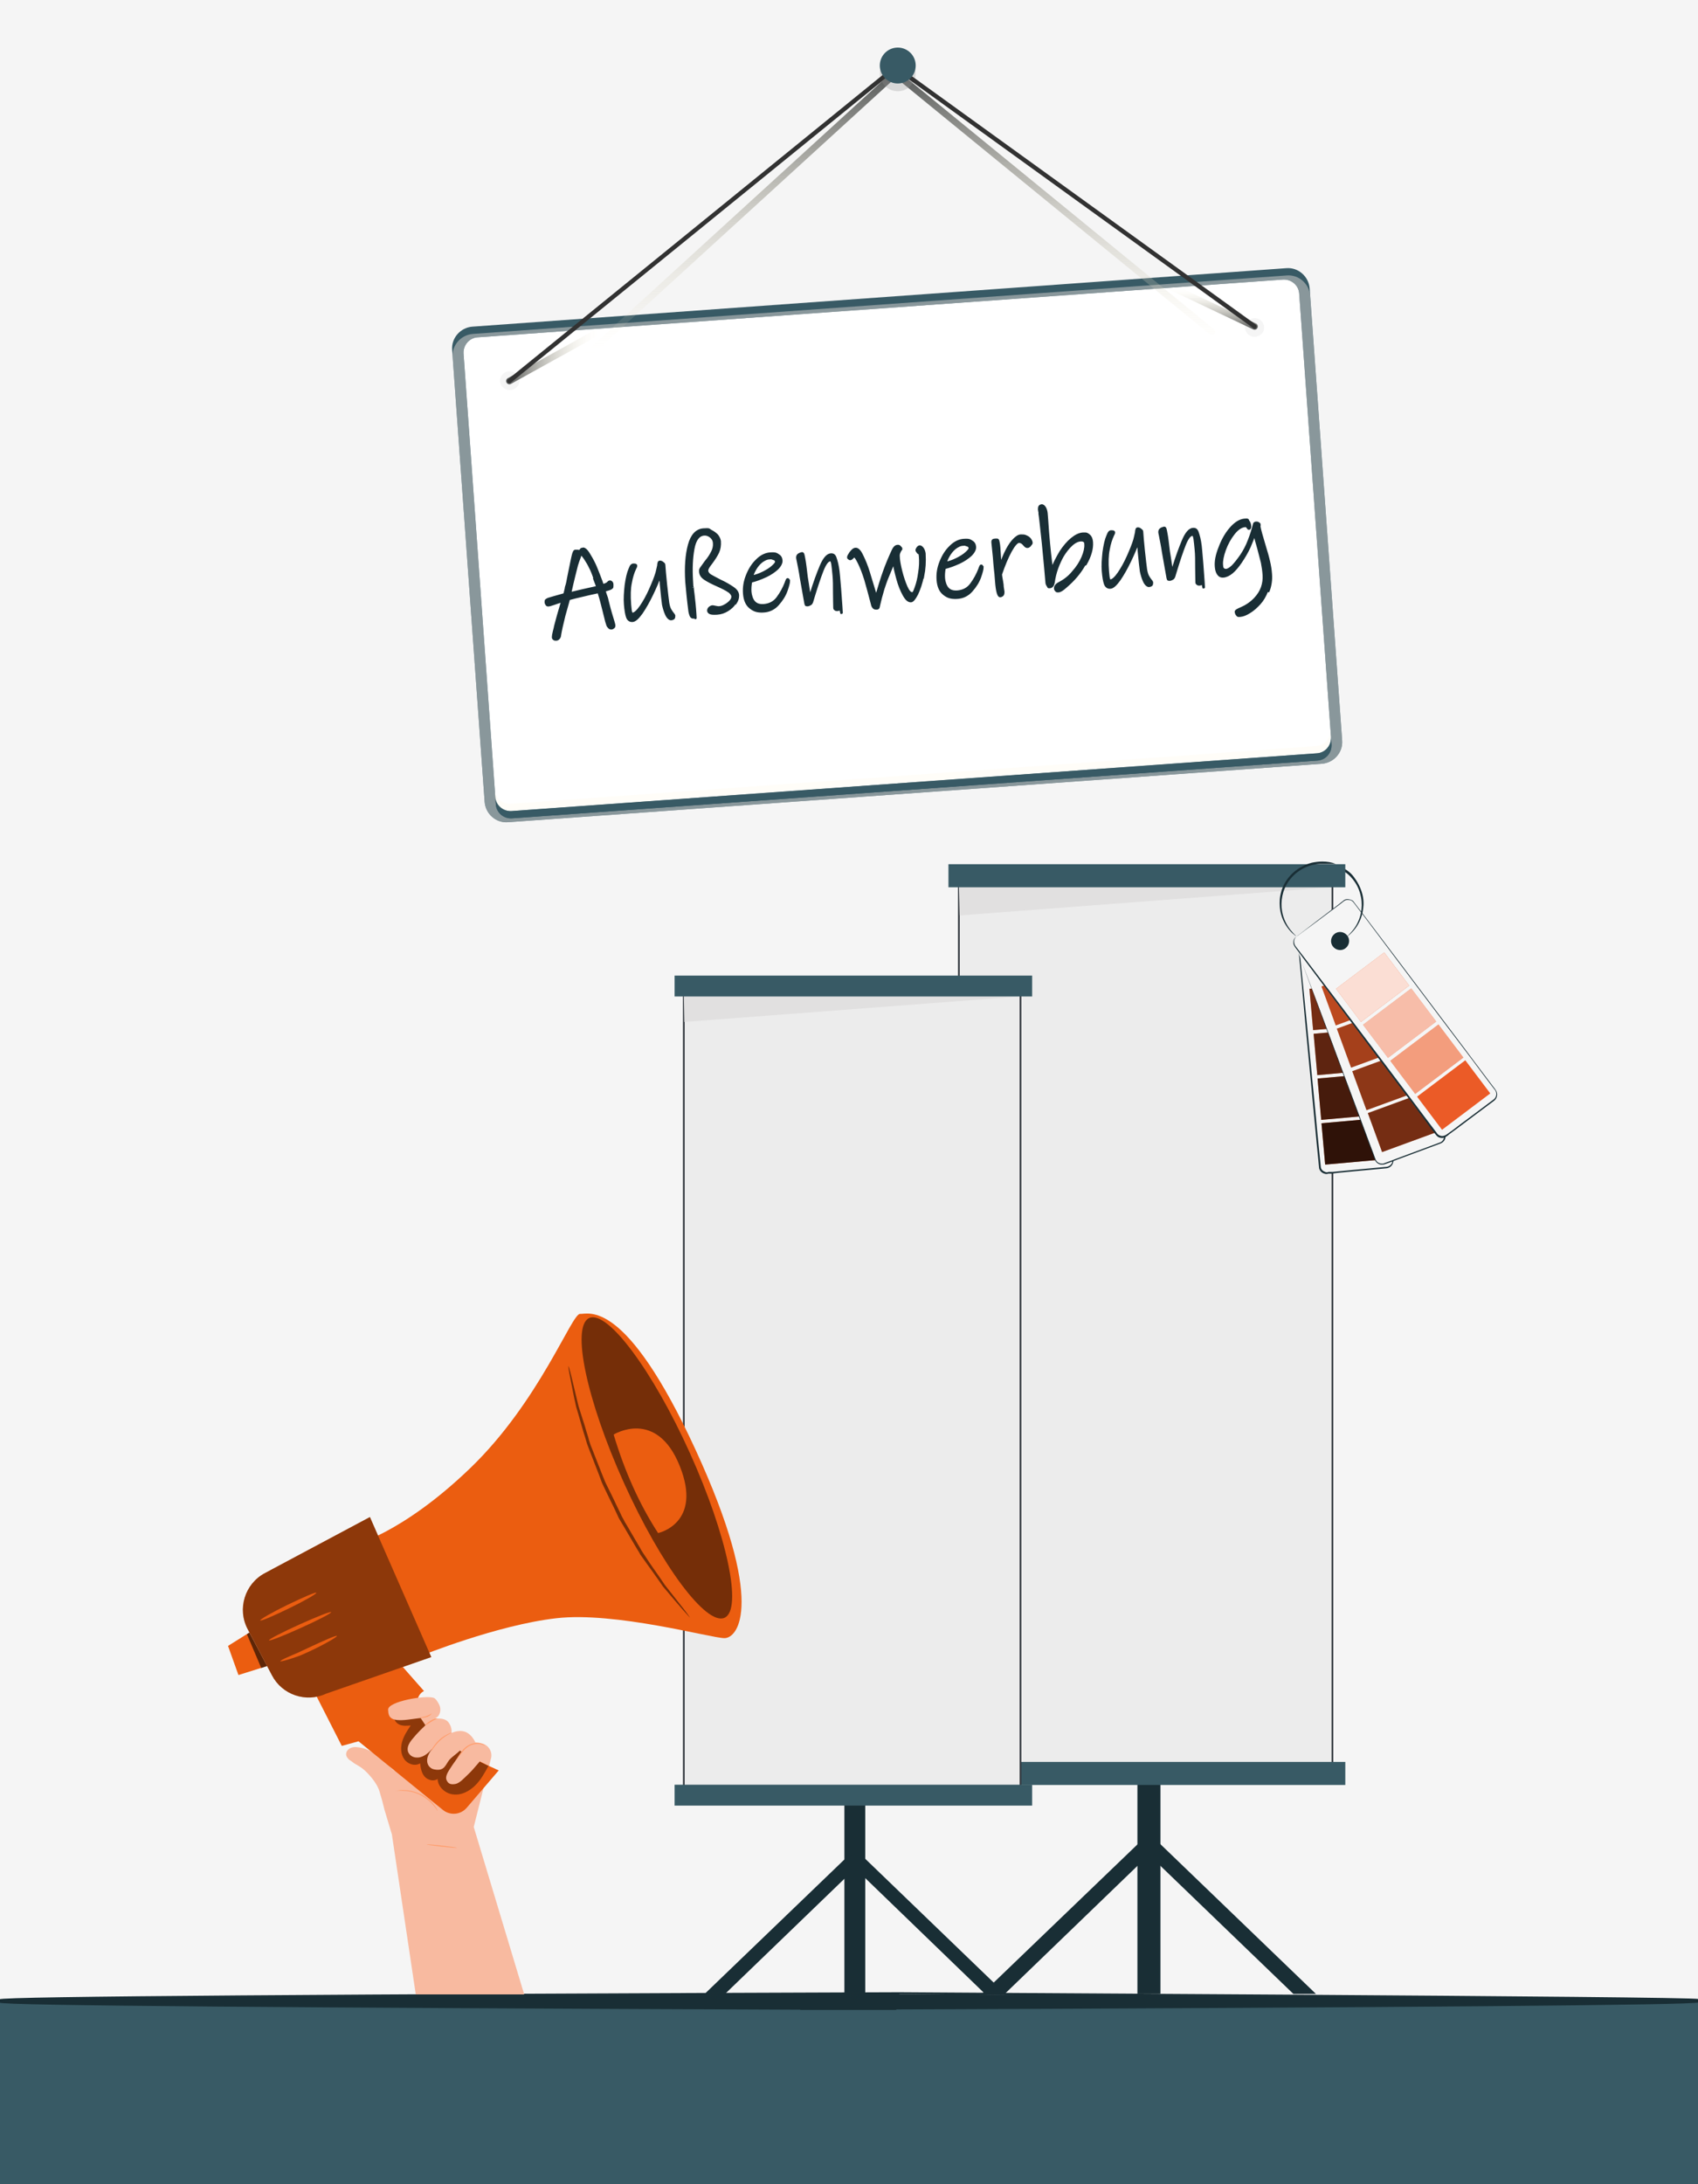 <svg xmlns="http://www.w3.org/2000/svg" xmlns:xlink="http://www.w3.org/1999/xlink" viewBox="0 0 700 900"><defs><style>      .st0, .st1 {        opacity: .6;      }      .st2 {        fill: #ff9c6a;      }      .st1 {        fill: #bfbfbf;      }      .st1, .st3, .st4, .st5, .st6, .st7 {        mix-blend-mode: multiply;      }      .st8 {        fill: #385a65;      }      .st9, .st5 {        opacity: .3;      }      .st10 {        fill: #fff;      }      .st11 {        stroke: #323232;        stroke-width: 1.8px;      }      .st11, .st4, .st6, .st7 {        fill: none;        stroke-linecap: round;        stroke-linejoin: round;      }      .st12 {        opacity: .4;      }      .st13 {        opacity: .8;      }      .st14 {        isolation: isolate;      }      .st15 {        stroke-width: 1.4px;      }      .st15, .st16, .st17 {        stroke-miterlimit: 10;      }      .st15, .st17 {        stroke: #192e35;      }      .st15, .st17, .st18 {        fill: #192e35;      }      .st19 {        fill: #eb5b27;      }      .st20, .st21 {        opacity: .2;      }      .st16 {        fill: #ececec;        stroke: #31373d;        stroke-width: .7px;      }      .st21 {        fill: #fff8e0;      }      .st22 {        fill: #f5f5f5;      }      .st23 {        fill: #f8baa0;      }      .st4 {        stroke: url(#linear-gradient1);      }      .st4, .st6, .st7 {        stroke-width: 2.7px;      }      .st5 {        fill: #939393;      }      .st24 {        fill: #f8baa0;      }      .st6 {        stroke: url(#linear-gradient2);      }      .st7 {        stroke: url(#linear-gradient);      }      .st25 {        fill: #e1e0e0;      }      .st26 {        fill: #eb5d10;      }      .st27 {        opacity: .5;      }      .st28 {        opacity: .7;      }    </style><linearGradient id="linear-gradient" x1="365" y1="158.4" x2="365" y2="28.8" gradientUnits="userSpaceOnUse"><stop offset=".1" stop-color="#fff8e0" stop-opacity="0"></stop><stop offset="1" stop-color="#525555"></stop></linearGradient><linearGradient id="linear-gradient1" x1="499.9" y1="135.9" x2="499.9" y2="116.8" gradientUnits="userSpaceOnUse"><stop offset="0" stop-color="#525555"></stop><stop offset=".9" stop-color="#fff8e0" stop-opacity="0"></stop></linearGradient><linearGradient id="linear-gradient2" x1="208.7" y1="146.1" x2="250.8" y2="146.1" xlink:href="#linear-gradient1"></linearGradient></defs><g class="st14"><g id="Background"><rect class="st22" width="700" height="900"></rect></g><g id="Footer"><rect class="st8" y="825" width="700" height="75"></rect><path class="st15" d="M368.9,827.3c206.4-.8,331.1-1.8,331.1-2.9s-329.3-2.7-329.3-2.8c-229.2.8-370.7,1.7-370.7,2.9s124.5,2.1,330.6,2.9c0,0,0,0,0,.1,6.5,0,12.8,0,19.1,0,6.3,0,12.7,0,19.1,0,0,0,0,0,0-.1Z"></path></g><g id="Schild"><g><g><g class="st3"><image width="405" height="293" transform="translate(170 85)"></image></g><g><path class="st10" d="M528.8,115.1l-332,23.8c-3.5.2-6.1,3.3-5.8,6.7l13.1,182.7c.2,3.5,3.3,6.1,6.7,5.8l332-23.8c3.5-.2,6.1-3.3,5.8-6.7l-13.1-182.7c-.2-3.5-3.3-6.1-6.7-5.8ZM210.4,161.1c-2.2.2-4.2-1.5-4.3-3.8-.2-2.2,1.5-4.2,3.8-4.3,2.2-.2,4.2,1.5,4.3,3.8.2,2.2-1.5,4.2-3.8,4.3ZM517.5,139.1c-2.2.2-4.1-1.5-4.3-3.7-.2-2.2,1.5-4.1,3.7-4.3,2.2-.2,4.1,1.5,4.3,3.7.2,2.2-1.5,4.1-3.7,4.3Z"></path><path class="st10" d="M529,117.8l-332,23.8c-3.5.2-6.1,3.3-5.8,6.7l13.1,182.7c.2,3.5,3.3,6.1,6.7,5.8l332-23.8c3.5-.2,6.1-3.3,5.8-6.7l-13.1-182.7c-.2-3.5-3.3-6.1-6.7-5.8ZM210.4,160.7c-2.2.2-4.2-1.5-4.3-3.8-.2-2.2,1.5-4.2,3.8-4.3,2.2-.2,4.2,1.5,4.3,3.8s-1.5,4.2-3.8,4.3ZM517.5,138.8c-2.2.2-4.1-1.5-4.3-3.7-.2-2.2,1.5-4.1,3.7-4.3,2.2-.2,4.1,1.5,4.3,3.7.2,2.2-1.5,4.1-3.7,4.3Z"></path><path class="st8" d="M530.3,110.5l-335.6,24.1c-4.9.4-8.7,4.7-8.3,9.6l13.4,186.3c.4,4.9,4.7,8.7,9.6,8.3l335.6-24.1c4.9-.4,8.7-4.7,8.3-9.6l-13.4-186.3c-.4-4.9-4.7-8.7-9.6-8.3ZM548.7,303.7c.2,3.5-2.4,6.5-5.8,6.7l-332,23.8c-3.5.2-6.5-2.4-6.7-5.8l-13.1-182.7c-.2-3.5,2.4-6.5,5.8-6.7l332-23.8c3.5-.2,6.5,2.4,6.7,5.8l13.1,182.7Z"></path><path class="st1" d="M530.5,113.5l-335.6,24.1c-4.9.4-8.7,4.7-8.3,9.6l13.2,183.3c.4,4.9,4.7,8.7,9.6,8.3l335.6-24.1c4.9-.4,8.7-4.7,8.3-9.6l-13.2-183.3c-.4-4.9-4.7-8.7-9.6-8.3ZM535.8,124l12.9,179.7.2,3c.2,3.5-2.4,6.5-5.8,6.7l-332,23.8c-3.5.2-6.5-2.4-6.7-5.8l-.2-3-12.9-179.7-.2-3c-.2-3.5,2.4-6.5,5.8-6.7l332-23.8c3.5-.2,6.5,2.4,6.7,5.8l.2,3Z"></path><path class="st8" d="M542.9,310.4l-332,23.8c-3.5.2-6.5-2.4-6.7-5.8l.2,3c.2,3.5,3.3,6.1,6.7,5.8l332-23.8c3.5-.2,6.1-3.3,5.8-6.7l-.2-3c.2,3.5-2.4,6.5-5.8,6.7Z"></path><path class="st21" d="M542.6,307.4l-332,23.8c-3.5.2-6.5-2.4-6.7-5.8l.2,3c.2,3.5,3.3,6.1,6.7,5.8l332-23.8c3.5-.2,6.1-3.3,5.8-6.7l-.2-3c.2,3.5-2.4,6.5-5.8,6.7Z"></path></g></g><g><polyline class="st7" points="499.7 136.8 369.2 30.2 230.3 157"></polyline><circle class="st5" cx="370.1" cy="30.2" r="7.4"></circle><line class="st4" x1="517.2" y1="134.5" x2="482.6" y2="118.1"></line><line class="st11" x1="517.2" y1="134.5" x2="368.3" y2="27"></line><line class="st6" x1="210" y1="157" x2="249.4" y2="135.2"></line><line class="st11" x1="210" y1="157" x2="370.1" y2="27"></line><circle class="st8" cx="370.1" cy="27" r="7.4"></circle></g></g></g><g id="Text"><g><path class="st17" d="M252.4,241.7c0,.3-.2.5-.4.6-.2.2-.7.4-1.4.6s-1.2.3-1.4.4c.3,1.2.5,1.8.5,1.7.3.8.6,1.9.9,3.3.8,3.2,1.6,5.9,2.3,8.1.2.7.3,1.1.3,1.3,0,.3,0,.6-.3.8-.2.2-.5.4-.9.4s-.6-.1-.9-.4c-.3-.3-.5-.6-.6-.8-.4-1.1-.7-2.3-1-3.6-.3-1.3-.7-2.9-1.2-4.8-.2-.8-.5-1.8-.8-3-.4-1.2-.6-2-.7-2.4-1.9.4-5.1,1.1-9.6,2.2l-2.7.7-.8,2.9-1.1,3.9c-.9,3.6-1.5,6.3-1.8,8.2,0,.5-.2.8-.5,1.2-.3.3-.6.5-1,.5s-.7,0-.9-.2c-.3-.2-.4-.4-.4-.8s.1-1.1.4-2.3c.3-1.2.5-1.9.5-2.1.1-.3.3-1.1.6-2.3.3-1.3.8-2.8,1.3-4.6.5-1.8.9-3,1.1-3.6-1.6.5-2.8.9-3.6,1.2-1.2.4-1.9.6-2.2.6s-.6,0-.8-.4-.3-.5-.3-.9,0-.7.2-.8c.2-.2.5-.3.9-.5,1.2-.4,2.5-.7,3.8-1.1,1.3-.4,2.3-.6,2.8-.8.3-.9.4-1.7.6-2.4,0-.4.2-1,.4-1.6.2-.6.3-1.4.5-2.4l.5-2.5c.9-4.4,1.4-6.9,1.6-7.5.1-.5.3-.8.4-1.1.1-.3.3-.4.6-.4.6,0,1.2,0,1.7.2,0,0,.2-.2.3-.4.1-.2.3-.4.4-.5.2,0,.4-.1.7-.2.6,0,1.3.6,2.1,1.8.8,1.3,1.7,2.8,2.5,4.5.5,1,1.1,2.6,1.9,4.6.8,2,1.3,3.4,1.5,4.1.5,0,.9-.2,1.2-.3.3-.1.5-.2.6-.3.2,0,.3-.2.5-.4.2-.2.3-.3.5-.4.2,0,.3,0,.5,0,.4.2.7.5.7,1.2s0,.5-.1.7ZM245.1,238.2c-.6-1.8-1.2-3.3-1.8-4.4-.5-1.1-1.2-2.3-2-3.5-.8-1.2-1.4-1.9-1.9-2.2l-.4,1.3c-.5,1.3-.9,2.4-1.2,3.4-.6,2.4-1.6,6.2-2.8,11.7l5.5-1.3,4.5-1,1.3-.3c-.2-.6-.6-1.7-1.3-3.5Z"></path><path class="st17" d="M277.8,254.6c-.3.3-.7.5-1.2.5s-1.3-.6-1.9-1.9c-.6-1.3-1-2.7-1.3-4.1-.2-1.4-.5-4.1-.9-8.3,0-.7-.1-1.3-.2-2s-.1-1.3-.2-1.7c-.8,2.3-1.9,4.9-3.3,7.8-1.4,2.9-2.8,5.4-4.3,7.6-1.5,2.1-2.7,3.2-3.7,3.3s-1.8-.4-2.2-1.5-.7-2.9-.9-5.3,0-4.9.3-7.8c.4-2.9.9-5.1,1.6-6.7.3-.7.5-1.2.7-1.4s.5-.4.7-.4c.8,0,1.2,0,1.2.4s-.1.5-.4,1.1c-.8,1.7-1.4,3.6-1.8,5.9-.5,2.3-.6,5.3-.3,9.1s.6,3.8,1.3,3.7,1.9-1.1,3.2-3,2.6-4.2,3.8-6.9c1.2-2.7,2.1-4.9,2.7-6.9.2-.7.4-1.7.7-3,0-.5.1-.9.2-1.2,0-.2.2-.4.3-.4.4,0,.7,0,1.2.4.4.3.7.5.7.9.1,1.5.3,4.2.7,7.9.4,3.7.7,6.3.9,7.7.2,1.2.5,2.2.9,2.9.4.7.8,1.2,1.1,1.6.3.4.5.6.5.7,0,.5,0,.9-.3,1.2Z"></path><path class="st17" d="M303,248.4c-.7,1.2-1.8,2.2-3.1,3-1.3.8-2.7,1.3-4.3,1.4s-2.3,0-2.8-.2c-.5-.2-.8-.6-.8-1s.2-.9.6-1.2c.4-.3.8-.5,1.2-.5.2,0,.5.1,1.1.2.6.1,1,.2,1.3.2.9,0,1.8-.3,2.7-.8.9-.5,1.7-1.1,2.3-1.8.6-.7.8-1.3.8-1.9s-.6-1.6-1.6-2.2c-1-.7-2.6-1.5-4.6-2.4-2.3-1-4-1.9-5.2-2.7-1.2-.8-1.8-1.7-1.9-2.8s.1-1.2.5-1.8c.4-.6,1-1.4,1.8-2.5,1.2-1.4,2-2.7,2.6-3.9.6-1.1.9-2.4.8-3.7s-.6-2-1.4-2.7c-.9-.7-1.8-1-2.8-.9-2.2.2-3.7,2.1-4.4,5.9-.7,3.8-.9,8.1-.6,13.1s.1,1.8.3,2.9c.1,1.1.2,2,.3,2.6.3,2.5.6,5.2.8,8.3s0,.9,0,1.1c0,.2-.4.3-.8.3s-.8-.2-1-.7c-.2-.5-.4-1.1-.5-1.7-.6-4.6-1-8.7-1.3-12.2-.4-6.2,0-11.3,1.1-15.3,1.1-4,3.1-6.1,5.9-6.3s2.1.1,3.1.6,1.8,1.1,2.5,1.8c.6.8,1,1.6,1.1,2.4.1,1.7-.1,3.2-.7,4.5-.6,1.3-1.5,2.7-2.6,4.2-.7.9-1.2,1.6-1.5,2.1-.3.6-.5,1.1-.4,1.6s.5,1.2,1.3,1.7c.8.5,2.2,1.2,3.9,2.1,2.4,1.1,4.2,2.2,5.5,3.1,1.3.9,2,1.9,2,3.1s-.3,2-1,3.1Z"></path><path class="st17" d="M325.2,239.4c0,.6-.3,1.9-1,3.9s-1.9,3.9-3.5,5.7c-1.6,1.8-3.6,2.8-6.1,2.9s-3.8-.4-5.3-1.6c-1.5-1.2-2.3-3.1-2.5-5.7s.2-5,1.2-7.5c1-2.5,2.3-4.6,4.1-6.3,1.7-1.7,3.6-2.6,5.6-2.7s2.2.1,3,.6c.9.5,1.3,1.2,1.4,2.2s-.5,2.2-1.7,3.4c-1.2,1.1-2.8,2.2-4.7,3.1-2,.9-4,1.7-6.1,2.2-.3,1.5-.4,2.9-.3,4.3s.7,3.3,1.6,4.2c.9,1,2.2,1.4,3.9,1.3,2.5-.2,4.4-1.2,5.8-3.1,1.4-1.9,2.5-3.9,3.4-6.2,0-.1.1-.4.3-.8.1-.4.3-.6.4-.6.2,0,.4.2.4.7ZM319.2,230.3c-.5-.3-1.2-.4-1.9-.3-1.2,0-2.3.6-3.4,1.4-1.1.9-1.9,1.9-2.6,3.1-.7,1.2-1.1,2.2-1.3,3.1,1.5-.3,3-.8,4.6-1.6,1.6-.8,2.9-1.6,3.9-2.5,1-.9,1.6-1.6,1.5-2.1s-.3-.9-.9-1.1Z"></path><path class="st17" d="M346.3,250.8c-.3.3-.7.5-1.1.5s-.6,0-.8-.2c-.2-.1-.4-.3-.4-.6,0-1.3-.1-3.3-.1-6.1,0-3,0-5.4-.2-7.3s-.3-3.4-.5-4.6c-.2-1.2-.5-1.8-.9-1.7-1.1,0-2.2,1.5-3.3,4.3s-2.3,6.4-3.7,11l-.6,2c-.1.3-.3.6-.6.8-.3.2-.6.3-.9.4s-.6,0-.8,0c-.1,0-.2-.2-.3-.6l-.7-3.9-1.2-6.8c-.4-2.7-.9-5.1-1.3-7.1-.1-.5-.2-.8-.2-1.1,0-.5.1-.9.5-1.2.4-.3.9-.5,1.4-.6s.6.7.9,2.3c.3,1.5.6,4,1,7.4l.4,2.5c.5,3.2.8,5.2.9,6.1,0-.2.2-.4.2-.7s.1-.5.3-.8c1.4-4.6,2.8-8.4,4.1-11.5,1.3-3.1,2.7-4.7,4.1-4.8s1.7.7,2.2,2.4c.5,1.6.9,3.8,1.1,6.4.3,2.9.6,7.1,1,12.7s-.1.7-.4,1Z"></path><path class="st17" d="M380.4,237.4c-.6,3-1.5,5.5-2.4,7.4-1,1.9-1.8,2.9-2.5,2.9-1,0-1.9-.8-2.9-2.6-1-1.8-1.9-4-2.6-6.6-.7-2.6-1.3-4.9-1.5-7.1-.7,1.7-1.5,3.7-2.4,5.8s-1.5,4-2,5.5c-.7,2.3-1.3,4.6-1.8,6.8,0,0,0,.2-.1.5,0,.2-.1.4-.2.5-.1.1-.3.2-.5.2-.5,0-.8,0-1.1-.2-.3-.2-.5-.5-.7-.9l-.5-1.9c-.8-3.1-1.6-6-2.4-8.8-.9-2.9-1.8-5.2-2.7-7-.9-1.8-1.5-2.7-1.9-2.7s-.3.1-.6.4-.5.4-.7.6c-.2.1-.4.2-.6.1-.4-.2-.6-.4-.6-.6s.1-.7.5-1.2c.3-.6.7-1.1,1.2-1.6.5-.5.9-.7,1.3-.7s.5,0,.8.2c.2.1.4.3.7.6.5.5,1.1,1.7,2,3.7s1.7,4.3,2.5,7.1l2.5,8.2c1.2-4.2,2.3-7.7,3.3-10.5,1-2.8,2.2-5.7,3.6-8.7.5-1.1,1.1-1.7,1.8-1.8s.8.1,1.1.4c.3.3.5.5.5.7s0,.3-.2.4c-.1.2-.3.3-.3.5-.2.4-.4.8-.5,1.2-.1.5-.1,1.1,0,2.1s.4,2.9,1,5.2c.6,2.4,1.3,4.4,2.1,6.3.8,1.8,1.6,2.7,2.4,2.7s1-.9,1.6-2.5c.6-1.6,1.1-3.7,1.4-6,.4-2.4.5-4.7.3-6.8s-.3-.9-.8-1.5c-.4-.5-.6-.8-.6-1s.1-.5.4-.9c.3-.4.6-.6.9-.6s.8.3,1.2.9c.4.6.6,1.3.7,2,.2,3.3,0,6.4-.6,9.4Z"></path><path class="st17" d="M405,233.8c0,.6-.3,1.9-1,3.9-.7,2-1.9,3.9-3.5,5.7-1.6,1.8-3.6,2.8-6.1,2.9s-3.8-.4-5.3-1.6c-1.5-1.2-2.3-3.1-2.5-5.7s.2-5,1.2-7.5c1-2.5,2.3-4.6,4.1-6.3,1.7-1.7,3.6-2.6,5.6-2.7s2.2.1,3,.6c.9.5,1.3,1.2,1.4,2.2s-.5,2.2-1.7,3.4c-1.2,1.1-2.8,2.2-4.7,3.1-2,.9-4,1.7-6.1,2.2-.3,1.5-.4,2.9-.3,4.3s.7,3.3,1.6,4.2c.9,1,2.2,1.4,3.9,1.3,2.5-.2,4.4-1.2,5.8-3.1,1.4-1.9,2.5-3.9,3.4-6.2,0-.1.1-.4.3-.8.1-.4.3-.6.4-.6.2,0,.4.2.4.7ZM399,224.7c-.5-.3-1.2-.4-1.9-.3-1.2,0-2.3.6-3.4,1.4-1.1.9-1.9,1.9-2.6,3.1-.7,1.2-1.1,2.2-1.3,3.1,1.5-.3,3-.8,4.6-1.6,1.6-.8,2.9-1.6,3.9-2.5,1-.9,1.6-1.6,1.5-2.1s-.3-.9-.9-1.1Z"></path><path class="st17" d="M424.6,224.7c-.4.4-.7.6-1,.6s-.4,0-.7-.2c-.2-.2-.5-.4-.8-.8-.2-.3-.6-.6-.9-.8-.4-.2-.8-.3-1.1-.3-.9,0-2.1,1.4-3.5,3.9-1.4,2.6-2.7,5.7-4,9.5,0,.7.2,1.7.4,2.8.2,1.1.3,1.9.3,2.5l.3,1.9c0,.4,0,.8-.2,1.2-.2.3-.5.5-1,.6s-.9-.7-1.2-2.1c-.3-1.4-.5-3.5-.7-6.3,0-.7-.2-1.7-.3-3-.1-1.3-.3-2.9-.4-4.7-.3-2.7-.5-4.7-.6-5.9s.4-1.1,1.3-1.2.9.2,1,.6.3,1.3.4,2.6l.5,7.6c.8-2.5,1.7-4.7,2.7-6.6s2-3.3,3-4.3c1-1,1.9-1.6,2.8-1.6s1.4,0,2,.3c.7.3,1.2.6,1.6,1.1.4.5.6.9.7,1.4s-.2.6-.5,1Z"></path><path class="st17" d="M447,232.7c-1.9,3.4-4.5,6.4-7.7,9.1-1.3,1.2-2.3,1.8-3,1.8s-.6,0-.9-.3c-.2-.2-.4-.5-.4-.9s.1-.7.4-1.1c.3-.4.7-.7,1.3-1,2.1-1.1,4.1-2.6,5.7-4.6,1.7-1.9,3-3.9,3.9-6,.9-2.1,1.3-3.9,1.2-5.4s-.2-1.1-.5-1.3c-.3-.3-.7-.4-1.3-.4-1.3,0-2.7.7-4,1.9-1.3,1.2-2.5,2.7-3.6,4.5-.8,1.4-1.6,3.1-2.3,5-.7,1.9-1.2,4-1.5,6.1-.2,1.1-.7,1.7-1.5,1.8s-.5-.2-.8-.5c-.3-.4-.4-.7-.5-1.1-.3-3.7-.8-9.1-1.5-16.3-.8-7.2-1.2-11.3-1.4-12.3,0-.2,0-.4,0-.5,0-.2,0-.3-.1-.5,0-.2,0-.4-.1-.6,0-.2,0-.4,0-.6,0-.7.3-1.1.9-1.2s1,.3,1.4.9c.4.7.6,1.4.7,2.3l.2,2.5c.5,7.6,1.1,13.4,1.6,17.5.3,2,.5,3.1.6,3.3.3-1.1.7-2.3,1.4-3.7.7-1.4,1.4-2.6,2.1-3.8,1.4-2.1,2.9-3.9,4.5-5.2,1.7-1.4,3.2-2.1,4.7-2.2s1.8.2,2.5.8c.7.6,1,1.5,1.1,2.7.2,2.7-.7,5.8-2.6,9.1Z"></path><path class="st17" d="M474.8,240.9c-.3.3-.7.5-1.2.5s-1.3-.6-1.9-1.9c-.6-1.3-1-2.7-1.3-4.1-.2-1.4-.5-4.1-.9-8.3,0-.7-.1-1.3-.2-2s-.1-1.3-.2-1.7c-.8,2.3-1.9,4.9-3.3,7.8-1.4,2.9-2.8,5.4-4.3,7.6-1.5,2.1-2.7,3.2-3.7,3.3s-1.8-.4-2.2-1.5-.7-2.9-.9-5.3,0-4.9.3-7.8c.4-2.9.9-5.1,1.6-6.7.3-.7.5-1.2.7-1.4.2-.3.5-.4.7-.4.8,0,1.2,0,1.2.4s-.1.5-.4,1.1c-.8,1.7-1.4,3.6-1.8,5.9-.5,2.3-.6,5.3-.3,9.1s.6,3.8,1.3,3.7,1.9-1.1,3.2-3,2.6-4.2,3.8-6.9c1.2-2.7,2.1-4.9,2.7-6.9.2-.7.4-1.7.7-3,0-.5.1-.9.2-1.2,0-.2.2-.4.3-.4.4,0,.7,0,1.2.4s.7.5.7.9c.1,1.5.3,4.2.7,7.9.4,3.7.7,6.3.9,7.7.2,1.2.5,2.2.9,2.9.4.7.8,1.2,1.1,1.6.3.4.5.6.5.7,0,.5,0,.9-.3,1.2Z"></path><path class="st17" d="M495.6,240.3c-.3.3-.7.5-1.1.5s-.6,0-.8-.2c-.2-.1-.4-.3-.4-.6,0-1.3-.1-3.3-.1-6.1,0-3,0-5.4-.2-7.3s-.3-3.4-.5-4.6c-.2-1.2-.5-1.8-.9-1.7-1.1,0-2.2,1.5-3.3,4.3s-2.3,6.4-3.7,11l-.6,2c-.1.3-.3.6-.6.8-.3.2-.6.3-.9.4s-.6,0-.8,0c-.1,0-.2-.2-.3-.6l-.7-3.9-1.2-6.8c-.4-2.7-.9-5.1-1.3-7.1-.1-.5-.2-.8-.2-1.1,0-.5.1-.9.5-1.2.4-.3.9-.5,1.4-.6s.6.7.9,2.3c.3,1.5.6,4,1,7.4l.4,2.5c.5,3.2.8,5.2.9,6.1,0-.2.2-.4.2-.7,0-.2.1-.5.3-.8,1.4-4.6,2.8-8.4,4.1-11.5,1.3-3.1,2.7-4.7,4.1-4.8s1.7.7,2.2,2.4c.5,1.6.9,3.8,1.1,6.4.3,2.9.6,7.1,1,12.7s-.1.7-.4,1Z"></path><path class="st17" d="M522.3,243.5c-.8,2.1-1.9,3.9-3.1,5.2-1.3,1.4-2.6,2.6-4.1,3.5-1.4.9-2.7,1.4-3.8,1.5s-1,0-1.3-.4c-.3-.3-.4-.6-.5-1.1s.7-.9,2.1-1.5c2.1-.9,4.1-2.2,5.8-4,1.3-1.4,2.3-2.9,2.9-4.6.6-1.7.8-3.4.7-5.1s-.4-3.7-.7-5.2c-.4-1.6-.9-3.5-1.5-5.8-.7-2.4-1.3-4.5-1.6-6.2-.4,1.5-1.2,3.3-2.1,5.5-1,2.2-2.2,4.2-3.6,6.3-1.3,1.9-2.6,3.4-3.7,4.3s-2.3,1.5-3.4,1.6-1.7-.3-2.2-1-.8-1.7-.9-3c-.2-2.2.3-4.8,1.5-7.8,1.1-3,2.6-5.7,4.5-7.9s3.8-3.4,5.7-3.6,1.2.2,1.6.6c.4.5.6,1,.7,1.7s0,1.3-.4,1.3-.2-.1-.4-.3c-.2-.2-.3-.4-.5-.6-.2-.2-.4-.3-.6-.2-1.6.1-3.2,1.1-4.8,3.1-1.5,1.9-2.8,4.2-3.7,6.7-.9,2.5-1.3,4.6-1.2,6.1s.2,1.5.5,1.8c.3.4.7.5,1.2.5.8,0,1.7-.6,2.7-1.5,1-1,2.2-2.5,3.6-4.5,1.2-1.8,2.3-3.8,3.2-6.2.9-2.3,1.6-4.5,2.1-6.6,0-.2.1-.4.3-.5.1-.1.3-.2.5-.2.3,0,.6,0,.9.2.3.2.5.3.5.5s0,.3,0,.4c0,.1,0,.2-.1.3.3,1.7,1.1,4.4,2.2,8.1.8,2.6,1.4,4.7,1.8,6.5.4,1.7.7,3.5.8,5.2.2,2.5-.2,4.8-1,6.9Z"></path></g></g><g id="Rollup"><g><g><g><rect class="st18" x="468.8" y="647.2" width="9.5" height="174.4" transform="translate(947.2 1468.7) rotate(-180)"></rect><polygon class="st18" points="542.5 821.6 476.1 757.7 471.3 762 533.2 821.6 542.5 821.6"></polygon><polygon class="st18" points="405 821.4 471.3 757.7 476 762 414.2 821.6 405 821.4"></polygon></g><rect class="st16" x="395.3" y="364.5" width="154" height="364.4"></rect><polygon class="st25" points="548.8 365.6 395.6 377.2 395.3 364.5 548.8 365.6"></polygon><rect class="st8" x="391" y="356.1" width="163.6" height="9.5" transform="translate(945.6 721.7) rotate(-180)"></rect><rect class="st8" x="391" y="726.1" width="163.6" height="9.5" transform="translate(945.6 1461.6) rotate(-180)"></rect></g><g><g><path class="st22" d="M537.8,384.8l24.3-2.3c1.6-.2,3.1,1,3.2,2.6l8.9,93c.2,1.6-1,3-2.7,3.2l-24.3,2.3c-1.6.2-3.1-1-3.2-2.6l-8.9-93c-.2-1.6,1-3,2.7-3.2Z"></path><path class="st18" d="M537.8,384.8s-.2,0-.6.1c-.4.1-1,.4-1.6,1.1-.3.3-.5.8-.5,1.3,0,.5,0,1.1,0,1.7.1,1.2.2,2.7.4,4.3.6,6.4,1.5,15.7,2.5,27.1,1.1,11.5,2.4,25.1,3.8,40.2.4,3.8.7,7.7,1.1,11.6.2,2,.4,4,.6,6,.1,1,.2,2,.3,3.1.2,1.1,1.1,2,2.2,2.3.5.2,1.1.2,1.6,0h1.6c1-.2,2.1-.3,3.1-.4,2.1-.2,4.2-.4,6.3-.6,4.3-.4,8.6-.8,12.9-1.2,1.2-.1,2.3-.9,2.7-2,.2-.5.3-1.2.2-1.7l-.2-1.6c-.2-2.2-.4-4.3-.6-6.4-.4-4.3-.8-8.5-1.2-12.6-.8-8.2-1.6-16.2-2.3-23.8-1.5-15.1-2.8-28.8-3.9-40.2-.3-2.9-.6-5.6-.8-8.2-.1-1.4-1.3-2.5-2.6-2.7-.6-.1-1.3,0-1.8,0-.6,0-1.2.1-1.7.2-4.5.5-8.5.8-11.7,1.2-3.2.3-5.7.6-7.4.8-.8,0-1.5.2-1.9.2-.4,0-.7,0-.7,0,0,0,.2,0,.7,0,.5,0,1.1,0,1.9-.2,1.7-.2,4.2-.4,7.4-.7,3.2-.3,7.1-.7,11.7-1.1.6,0,1.1-.1,1.7-.2.6,0,1.2-.2,1.8,0,1.1.2,2.2,1.2,2.3,2.4.2,2.6.5,5.3.8,8.2,1.1,11.5,2.4,25.1,3.8,40.2.7,7.6,1.5,15.5,2.3,23.8.4,4.1.8,8.3,1.2,12.6.2,2.1.4,4.3.6,6.4l.2,1.6c0,.5,0,1-.1,1.5-.4.9-1.3,1.6-2.3,1.7-4.4.4-8.7.8-12.9,1.2-2.1.2-4.2.4-6.3.6-1,.1-2.1.2-3.1.3h-1.6c-.5.2-1,.2-1.4,0-.9-.3-1.7-1-1.8-2-.1-1-.2-2-.3-3-.2-2-.4-4-.6-6-.4-4-.8-7.8-1.1-11.6-1.5-15.1-2.8-28.8-3.9-40.2-1.1-11.4-2.1-20.7-2.7-27.1-.2-1.6-.3-3-.4-4.3,0-.6-.2-1.2-.1-1.7,0-.5.2-.9.5-1.3.5-.7,1.1-1,1.5-1.1.4-.1.6-.1.6-.2Z"></path></g><rect class="st19" x="549.7" y="457.9" width="17.1" height="24.9" transform="translate(976.8 -127.6) rotate(84.9)"></rect><rect class="st19" x="544.7" y="402.5" width="17.1" height="24.9" transform="translate(917.1 -173.1) rotate(84.9)"></rect><rect class="st19" x="546.4" y="421" width="17.1" height="24.9" transform="translate(937.1 -157.9) rotate(84.9)"></rect><rect class="st19" x="548" y="439.5" width="17.1" height="24.9" transform="translate(957 -142.7) rotate(84.9)"></rect><g class="st13"><rect x="549.7" y="457.9" width="17.1" height="24.9" transform="translate(976.8 -127.6) rotate(84.9)"></rect></g><g class="st27"><rect x="544.7" y="402.5" width="17.1" height="24.9" transform="translate(917.1 -173.1) rotate(84.9)"></rect></g><g class="st0"><rect x="546.4" y="421" width="17.1" height="24.9" transform="translate(937.1 -157.9) rotate(84.9)"></rect></g><g class="st28"><rect x="548" y="439.5" width="17.1" height="24.9" transform="translate(957 -142.7) rotate(84.9)"></rect></g><g><path class="st22" d="M536.7,387.8l22.9-8.5c1.5-.6,3.2.2,3.8,1.7l32.1,86.4c.6,1.5-.3,3.2-1.8,3.7l-22.9,8.5c-1.5.6-3.2-.2-3.8-1.7l-32.1-86.4c-.6-1.5.3-3.2,1.8-3.7Z"></path><path class="st18" d="M536.7,387.8s-.2,0-.6.3c-.4.2-.9.6-1.2,1.4-.2.4-.2.9-.2,1.4,0,.5.3,1,.5,1.6.4,1.2.9,2.5,1.5,4,2.2,6,5.4,14.6,9.3,25.3,4,10.7,8.7,23.4,13.9,37.5,1.3,3.5,2.6,7.1,4,10.8.7,1.8,1.4,3.7,2.1,5.6l.5,1.4c.2.5.3,1,.6,1.4.6.9,1.7,1.5,2.9,1.4.6,0,1.1-.3,1.5-.4l1.4-.5c1-.4,1.9-.7,2.9-1.1,2-.7,3.9-1.5,5.9-2.2,4-1.5,8-3,12.1-4.5,1.1-.4,2-1.4,2.1-2.6,0-.6,0-1.2-.3-1.7l-.6-1.5c-.7-2-1.5-4-2.2-6-1.5-4-2.9-7.9-4.4-11.7-2.9-7.7-5.6-15.1-8.2-22.1-5.3-14.1-10-26.8-14-37.5-1-2.7-1.9-5.2-2.9-7.6-.6-1.2-2.1-1.8-3.3-1.6-1.2.3-2.2.8-3.3,1.2-4.2,1.6-7.9,3-10.9,4.1-3,1.1-5.3,2-6.9,2.6-.8.3-1.4.5-1.8.7-.4.2-.6.3-.6.3,0,0,.2,0,.6-.2.4-.2,1-.4,1.8-.6,1.6-.6,3.9-1.4,6.9-2.5,3-1.1,6.6-2.4,10.9-4,1.1-.4,2.2-.8,3.3-1.2,1.1-.2,2.4.3,3,1.4.9,2.4,1.8,4.9,2.8,7.6,4,10.7,8.7,23.4,13.9,37.5,2.6,7.1,5.4,14.5,8.2,22.1,1.4,3.8,2.9,7.7,4.4,11.7.7,2,1.5,4,2.2,6l.6,1.5c.2.5.3,1,.2,1.5-.1,1-.8,1.9-1.8,2.2-4.1,1.5-8.1,3-12.1,4.5-2,.7-3.9,1.5-5.9,2.2-1,.4-1.9.7-2.9,1.1l-1.4.5c-.5.2-.9.4-1.4.4-.9,0-1.9-.4-2.4-1.2-.3-.4-.4-.9-.6-1.3l-.5-1.4c-.7-1.9-1.4-3.7-2.1-5.6-1.4-3.7-2.7-7.3-4-10.8-5.3-14.1-10-26.8-14-37.5-4-10.6-7.2-19.3-9.5-25.2-.6-1.5-1.1-2.8-1.5-4-.2-.6-.5-1.1-.5-1.6,0-.5,0-1,.2-1.4.3-.8.8-1.2,1.2-1.4.4-.2.6-.3.6-.3Z"></path></g><rect class="st19" x="569.4" y="449.8" width="17.1" height="24.9" transform="translate(814 -239.2) rotate(69.9)"></rect><rect class="st19" x="550.4" y="397.6" width="17.1" height="24.9" transform="translate(752.4 -255.6) rotate(69.9)"></rect><rect class="st19" x="556.7" y="415" width="17.1" height="24.9" transform="translate(772.9 -250.1) rotate(69.9)"></rect><rect class="st19" x="563.1" y="432.5" width="17.1" height="24.9" transform="translate(793.5 -244.6) rotate(69.9)"></rect><g class="st27"><rect x="569.4" y="449.8" width="17.1" height="24.9" transform="translate(814 -239.2) rotate(69.9)"></rect></g><g class="st20"><rect x="550.4" y="397.6" width="17.1" height="24.9" transform="translate(752.4 -255.6) rotate(69.9)"></rect></g><g class="st9"><rect x="556.7" y="415" width="17.1" height="24.9" transform="translate(772.9 -250.1) rotate(69.9)"></rect></g><g class="st12"><rect x="563.1" y="432.5" width="17.1" height="24.9" transform="translate(793.5 -244.6) rotate(69.9)"></rect></g><g><path class="st22" d="M534.4,386l19.5-14.7c1.3-1,3.2-.7,4.2.6l58.3,77.3c1,1.3.8,3.2-.6,4.2l-19.5,14.7c-1.3,1-3.2.7-4.2-.6l-58.3-77.3c-1-1.3-.8-3.2.6-4.2Z"></path><path class="st18" d="M534.4,386s-.2.1-.5.4c-.3.3-.7.9-.7,1.8,0,.4,0,.9.3,1.4.2.5.6.9,1,1.5.8,1,1.6,2.2,2.6,3.5,4,5.3,9.7,13,16.8,22.4,7.1,9.5,15.6,20.7,25,33.2,2.4,3.1,4.8,6.3,7.2,9.6,1.2,1.6,2.5,3.3,3.7,5,.6.8,1.3,1.7,1.9,2.5.3.4.7.9,1.2,1.2.5.3,1.1.4,1.6.4.6,0,1.2-.2,1.6-.5.5-.3.9-.6,1.3-1,.9-.6,1.7-1.3,2.6-1.9,1.7-1.3,3.5-2.6,5.2-3.9,3.5-2.6,7.1-5.3,10.7-8,1-.7,1.5-2.1,1.2-3.3-.1-.6-.5-1.2-.8-1.6l-1-1.3c-1.3-1.8-2.7-3.5-4-5.3-2.6-3.5-5.3-7-7.8-10.4-5.1-6.8-10.1-13.3-14.8-19.6-9.4-12.5-17.9-23.7-25-33.1-1.8-2.4-3.5-4.6-5.1-6.7-.2-.3-.4-.5-.6-.8-.2-.3-.5-.5-.8-.6-.6-.3-1.3-.4-1.9-.4-.7,0-1.3.4-1.7.8-.5.4-1,.7-1.4,1.1-3.7,2.8-7,5.3-9.6,7.3-2.6,2-4.7,3.6-6,4.6-.7.5-1.2.9-1.6,1.2-.4.3-.5.4-.5.4,0,0,.2-.1.6-.4.4-.3.9-.7,1.6-1.2,1.4-1,3.5-2.6,6.1-4.5,2.7-2,5.9-4.4,9.6-7.2.5-.4.9-.7,1.4-1.1.5-.4,1-.7,1.6-.7.6,0,1.2,0,1.7.3.6.3.9.8,1.3,1.3,1.6,2.1,3.3,4.4,5.1,6.7,7.1,9.5,15.6,20.7,25,33.2,4.7,6.2,9.6,12.8,14.8,19.6,2.6,3.4,5.2,6.9,7.8,10.4,1.3,1.8,2.7,3.5,4,5.3l1,1.3c.4.4.6.9.7,1.4.2,1-.2,2.1-1,2.7-3.6,2.7-7.2,5.4-10.7,8-1.8,1.3-3.5,2.6-5.2,3.9-.9.7-1.7,1.3-2.6,1.9-.4.3-.9.7-1.3.9-.4.2-.9.4-1.4.4-1,0-1.9-.5-2.4-1.4-.6-.8-1.3-1.7-1.9-2.5-1.3-1.7-2.5-3.3-3.7-4.9-2.5-3.3-4.9-6.5-7.2-9.6-9.4-12.5-17.9-23.7-25-33.1-7.1-9.4-12.9-17-16.9-22.3-1-1.3-1.9-2.5-2.7-3.5-.4-.5-.8-1-1-1.4-.2-.5-.3-1-.3-1.4,0-.9.4-1.5.7-1.8.3-.3.5-.5.5-.5Z"></path></g><g><path class="st18" d="M555.7,385.5c.2-.2.5-.4.7-.7.3-.3.6-.7.9-1,1.4-1.6,3.1-4.2,3.8-7.9.3-1.8.4-3.9,0-6.1-.4-2.1-1.2-4.4-2.6-6.4-1.1-1.6-2.3-2.9-4-4.1,0-.5,0-.6,0-1.2,2.3,1.4,3.4,2.8,4.7,4.8,1.4,2.2,2.3,4.5,2.7,6.8.4,2.3.2,4.4-.2,6.3-.8,3.8-2.7,6.5-4.2,8-.4.4-.7.7-1,1-.3.3-.6.5-.8.6-.5.3-.7.5-.7.5,0,0,.2-.2.6-.6Z"></path><path class="st18" d="M527.8,369.1c.4-2.3,1.3-4.6,2.8-6.7,1.5-2.1,3.6-4,6.1-5.3,1.2-.7,2.6-1.2,4-1.6,1.4-.3,2.9-.5,4.4-.5,2.1,0,3.8.3,5.6,1,0,0-1.7,0-2.4,0-1.3,0-1.8,0-3.2,0-5.7-.2-10.8,2.9-13.7,6.9-2.9,4-3.5,8.7-2.9,12.4.6,3.7,2.3,6.4,3.6,8,1.3,1.6,2.3,2.4,2.2,2.4,0,0-.3-.1-.7-.5-.4-.3-1.1-.9-1.8-1.7-1.4-1.6-3.3-4.3-4-8.2-.3-1.9-.4-4.1,0-6.3Z"></path></g><path class="st18" d="M554.7,390.7c1.6-1.2,2-3.6.7-5.2-1.2-1.6-3.6-2-5.2-.7-1.6,1.2-2,3.6-.7,5.2,1.2,1.6,3.6,2,5.2.7Z"></path><rect class="st19" x="590.9" y="438.8" width="17.1" height="24.9" transform="translate(598.9 -299.1) rotate(53)"></rect><rect class="st19" x="579.8" y="424" width="17.1" height="24.9" transform="translate(582.7 -296.1) rotate(53)"></rect><rect class="st19" x="568.6" y="409.2" width="17.1" height="24.9" transform="translate(566.4 -293.1) rotate(53)"></rect><rect class="st19" x="557.4" y="394.3" width="17.1" height="24.9" transform="translate(550.1 -290) rotate(53)"></rect><g class="st13"><rect class="st10" x="557.4" y="394.3" width="17.1" height="24.9" transform="translate(550.1 -290) rotate(53)"></rect></g><g class="st0"><rect class="st10" x="568.6" y="409.2" width="17.1" height="24.9" transform="translate(566.4 -293.1) rotate(53)"></rect></g><g class="st12"><rect class="st10" x="579.8" y="424" width="17.1" height="24.9" transform="translate(582.7 -296.1) rotate(53)"></rect></g></g></g><g><g><rect class="st18" x="348.2" y="664.4" width="8.6" height="157.2" transform="translate(704.9 1485.9) rotate(-180)"></rect><polygon class="st18" points="414.5 821.6 354.7 764 350.4 767.8 406.1 821.6 414.5 821.6"></polygon><polygon class="st18" points="290.7 821.4 350.4 764 354.7 767.8 298.9 821.6 290.7 821.4"></polygon></g><rect class="st16" x="281.9" y="409.6" width="138.8" height="328.4"></rect><polygon class="st25" points="420.3 410.6 282.1 421.1 281.9 409.6 420.3 410.6"></polygon><rect class="st8" x="278" y="402" width="147.4" height="8.6" transform="translate(703.5 812.6) rotate(-180)"></rect><rect class="st8" x="278" y="735.5" width="147.4" height="8.6" transform="translate(703.5 1479.5) rotate(-180)"></rect></g></g><g id="Hand"><g><g><g><path class="st24" d="M161.5,755.7l-3-10c-.5-2.2-1.2-4.7-2.1-7.7-.8-2.6-3-5.4-4.9-7.4-3-3.1-4.5-3.1-6.5-4.8-.2-.1-.4-.3-.6-.4-.4-.2-.7-.5-1-.9-1.8-1.9,0-4.9,3.5-4.6,2.7.2,7.1,1,14.2,8.4,0,.1.2.2.3.3,3.8,4.9,7.3-9,7.9-14.2.4-3.4,4.1-5.4,7.3-4.2l17.4,8.1c1.4-.5,3.1-.4,5.1.2,2.6.9,4,3.6,3.3,6.1l-7.1,28.2,20.8,69h-44.7s-9.9-66.3-9.9-66.3Z"></path><g><g><path class="st26" d="M127.1,692.3l13.8,27.1,6.9-1.9,34.8,28.3c3,2.4,7.3,2,9.8-.9l13.2-15.4s-26.7-11.5-31.6-21c-4.9-9.5.8-11.7.8-11.7l-12.6-14.3-35.1,9.7Z"></path><path class="st26" d="M145.1,636.9s20.2-4.5,48.7-31.9c28.5-27.4,41.9-63.8,45.3-63.6,3.5.2,18.7-6.9,47.7,56.1,29,63,17.5,77.6,11.8,77.5-5.8-.1-44.9-11-69.3-8.2-24.4,2.8-55.8,15.5-55.8,15.5l-28.4-45.4Z"></path><path class="st26" d="M102.1,671.3l6.9,13.1,3.1,5.9c4.2,8.1,14.1,11.4,22.3,7.6l43.4-15.1-25.3-57.7-43.3,23.1c-8.3,4.4-11.5,14.8-7.1,23.1Z"></path><g class="st12"><path d="M102.1,671.3l6.9,13.1,3.1,5.9c4.2,8.1,14.1,11.4,22.3,7.6l43.4-15.1-25.3-57.7-43.3,23.1c-8.3,4.4-11.5,14.8-7.1,23.1Z"></path></g><path class="st26" d="M284.4,598.7c15.4,34.1,21.8,64.5,14.3,67.9-7.5,3.4-26.1-21.5-41.5-55.6-15.4-34.1-21.8-64.5-14.3-67.9,7.5-3.4,26.1,21.5,41.5,55.6Z"></path><g class="st27"><path d="M284.4,598.7c15.4,34.1,21.8,64.5,14.3,67.9-7.5,3.4-26.1-21.5-41.5-55.6-15.4-34.1-21.8-64.5-14.3-67.9,7.5-3.4,26.1,21.5,41.5,55.6Z"></path></g></g><polygon class="st26" points="98.3 690.2 110.1 686.5 102.8 672.7 94 678.2 98.3 690.2"></polygon><g class="st0"><polygon points="102.8 672.7 110.1 686.5 107.7 687.3 101.8 673.4 102.8 672.7"></polygon></g><path class="st26" d="M110.9,675.9c.2.4,6-1.9,13.1-5.1,7.1-3.2,12.7-6.1,12.5-6.5-.2-.4-6,1.9-13.1,5.1-7.1,3.2-12.7,6.1-12.5,6.5Z"></path><path class="st26" d="M107.3,667.7c.2.4,5.5-1.9,11.9-5,6.4-3.1,11.4-6,11.2-6.4-.2-.4-5.5,1.9-11.9,5-6.4,3.1-11.4,6-11.2,6.4Z"></path><path class="st26" d="M115.5,684.5c0,.2,1.5-.1,3.7-.8,1.1-.3,2.4-.8,3.9-1.3,1.4-.5,3-1.3,4.6-2,6.4-3,11.3-5.9,11.2-6.3-.2-.4-5.4,1.9-11.8,4.9-1.6.7-3.1,1.5-4.5,2.1-1.4.6-2.7,1.1-3.7,1.6-2.1.9-3.4,1.6-3.3,1.8Z"></path><path class="st26" d="M253,591.1s17.6-10.9,27.2,12.9c9.6,23.8-8.9,27.7-8.9,27.7-7.6-11.7-13.7-25.2-18.3-40.5Z"></path><g class="st27"><path d="M234.3,562.8c-.1,0,.1,1.6.7,4.5.6,2.9,1.3,7.1,2.5,12.3.7,2.5,1.6,5.3,2.4,8.3.4,1.5.9,3,1.4,4.6.2.8.5,1.6.7,2.4.3.8.6,1.6.9,2.4,1.3,3.3,2.6,6.7,4,10.3.3.9.7,1.8,1,2.7.3.9.8,1.8,1.2,2.7.9,1.8,1.7,3.6,2.6,5.4.9,1.8,1.8,3.6,2.6,5.4.4.9.8,1.8,1.3,2.6.5.8,1,1.7,1.5,2.5,1.9,3.3,3.8,6.4,5.6,9.5.5.7.9,1.5,1.3,2.2.5.7,1,1.4,1.5,2.1,1,1.4,1.9,2.7,2.8,3.9,1.8,2.5,3.5,4.9,5,7.1,3.4,4.1,6.2,7.3,8.1,9.5,1.9,2.2,3.1,3.4,3.1,3.4,0,0-.9-1.4-2.7-3.7-1.9-2.4-4.5-5.7-7.7-9.8-1.5-2.2-3.1-4.6-4.9-7.1-.9-1.3-1.8-2.6-2.7-4-.5-.7-.9-1.4-1.4-2.1-.5-.7-.9-1.5-1.3-2.2-1.8-3-3.6-6.2-5.5-9.4-.5-.8-1-1.6-1.4-2.5-.5-.8-.9-1.7-1.3-2.6-.9-1.8-1.7-3.5-2.6-5.4-.9-1.8-1.7-3.6-2.6-5.3-.4-.9-.9-1.7-1.2-2.6-.4-.9-.7-1.8-1.1-2.7-1.4-3.5-2.7-6.9-4-10.2-.3-.8-.7-1.6-.9-2.4-.3-.8-.5-1.6-.7-2.4-.5-1.6-1-3.1-1.4-4.6-.9-2.9-1.8-5.7-2.6-8.2-1.2-5.1-2.2-9.2-2.9-12.1-.7-2.9-1.2-4.4-1.3-4.4Z"></path></g></g><g class="st12"><path d="M201.4,727.6c-1.6,2.9-3.2,5.9-5.6,8.2-2.4,2.3-5.6,4-8.9,3.6-3.3-.3-6.4-3.1-6.5-6.4-1.6,1.2-4,.5-5.3-.9s-1.7-3.6-1.9-5.5c-2.2,1.3-5.2.3-6.6-1.8-1.4-2-1.5-4.8-.8-7.2.7-2.4,2.1-4.5,3.5-6.6-1.7.1-3.4.3-4.9-.5-1.5-.8-2.5-2.7-1.6-4.1.5-.8,1.5-1.2,2.4-1.5,2.6-.8,4.4-1.5,7.1-1.2.6,0-1.1,7.1,15.9,16.9,10,5.8,13.3,7.1,13.3,7.1Z"></path></g></g><path class="st2" d="M163.1,737.9c0,0,1.1-.1,3,0,1.8,0,4.4.4,6.9,1.6,2.5,1.2,4.4,2.9,5.6,4.3,1.2,1.4,1.7,2.4,1.8,2.4,0,0,0-.3-.3-.7-.2-.5-.6-1.1-1.2-1.8-1.1-1.5-3.1-3.3-5.7-4.5-2.6-1.2-5.2-1.6-7.1-1.6-.9,0-1.7.1-2.2.2-.5,0-.8.2-.8.2Z"></path><path class="st23" d="M200.3,723.1c-2.7,2.6-4.6,5.5-7.5,8.2-1.3,1.2-3.3,3.5-5.1,3.8-1.8.3-2.9,0-3.6-1.6-.6-1.3.4-3.1,1.1-4.2,1.8-2.9,3.6-5.1,5-7.3.6-1-.2-1.3-.5-.8-1.3,1.4-3.3,2.6-4.5,4-1.6,2-1.9,4.7-6.1,3.9-.6-.1-1.1-.3-1.6-.7-1.6-1.2-1.7-3.3-1-5,.5-1.3,1.4-2.5,2.4-3.6-1.8,2-3.8,4.2-6.6,4.4-1.7.1-3.3-.6-4-2.2-.8-1.9.4-3.8,1.6-5.3,2.2-2.7,4.6-5.1,7.2-7.3,1-.8,2.2-1.3,3.5-1.3,1.5,0,3.3.3,4.3,1.6,1.7,2.3,1.2,4.4,1.2,4.4,0,0,3.7-1.9,6.7,0,3,2,3.7,5.4,3.7,5.4l3.9,3.6Z"></path><path class="st23" d="M180.5,707.3c1.1-1.2,1.4-3.3.5-5-.6-1.2-1.4-2.4-2.2-2.7-3.5-1.2-19,1.5-18.8,4.9.1,3.5,1.3,5.1,9.6,3.9,1.5-.2,3.8-.5,3.8-.5l2,3,5.1-3.6Z"></path></g><path class="st2" d="M177.8,721.6c.1,0,1.3-2.3,3.7-4.5,2.4-2.2,4.9-3.1,4.8-3.2,0,0-.7.1-1.6.6-1,.5-2.3,1.2-3.5,2.3-1.2,1.1-2.1,2.3-2.7,3.2-.6.9-.8,1.5-.7,1.6Z"></path><path class="st2" d="M175.2,711.1c0,0,1.1-.8,2.5-1.6.7-.4,1.3-.8,1.8-1,.5-.2.8-.3.8-.4,0,0-.4-.1-.9,0-.5.2-1.2.5-1.9.9-1.4.9-2.4,1.9-2.3,2Z"></path><path class="st2" d="M172.6,707.9c0,0,1.4.1,3-.3.8-.2,1.5-.6,1.9-1,.4-.4.6-.7.6-.7,0,0-1,.8-2.6,1.3-1.5.4-2.9.6-2.8.8Z"></path><path class="st2" d="M187.6,725.9s.6-.7,1.4-1.8c.8-1.1,1.9-2.8,3.6-4.1,1.7-1.3,3.7-1.6,5.1-1.4,1.4.2,2.1.8,2.2.7,0,0-.1-.2-.5-.4-.3-.2-.9-.5-1.6-.6-1.4-.3-3.6,0-5.4,1.3-1.8,1.3-2.8,3.1-3.6,4.3-.7,1.2-1.2,2-1.1,2Z"></path><path class="st2" d="M175.8,760c0,.1,2.8.5,6.3.9,3.5.4,6.3.6,6.4.5,0-.1-2.8-.5-6.3-.9-3.5-.4-6.3-.6-6.4-.5Z"></path></g></g></g></svg>